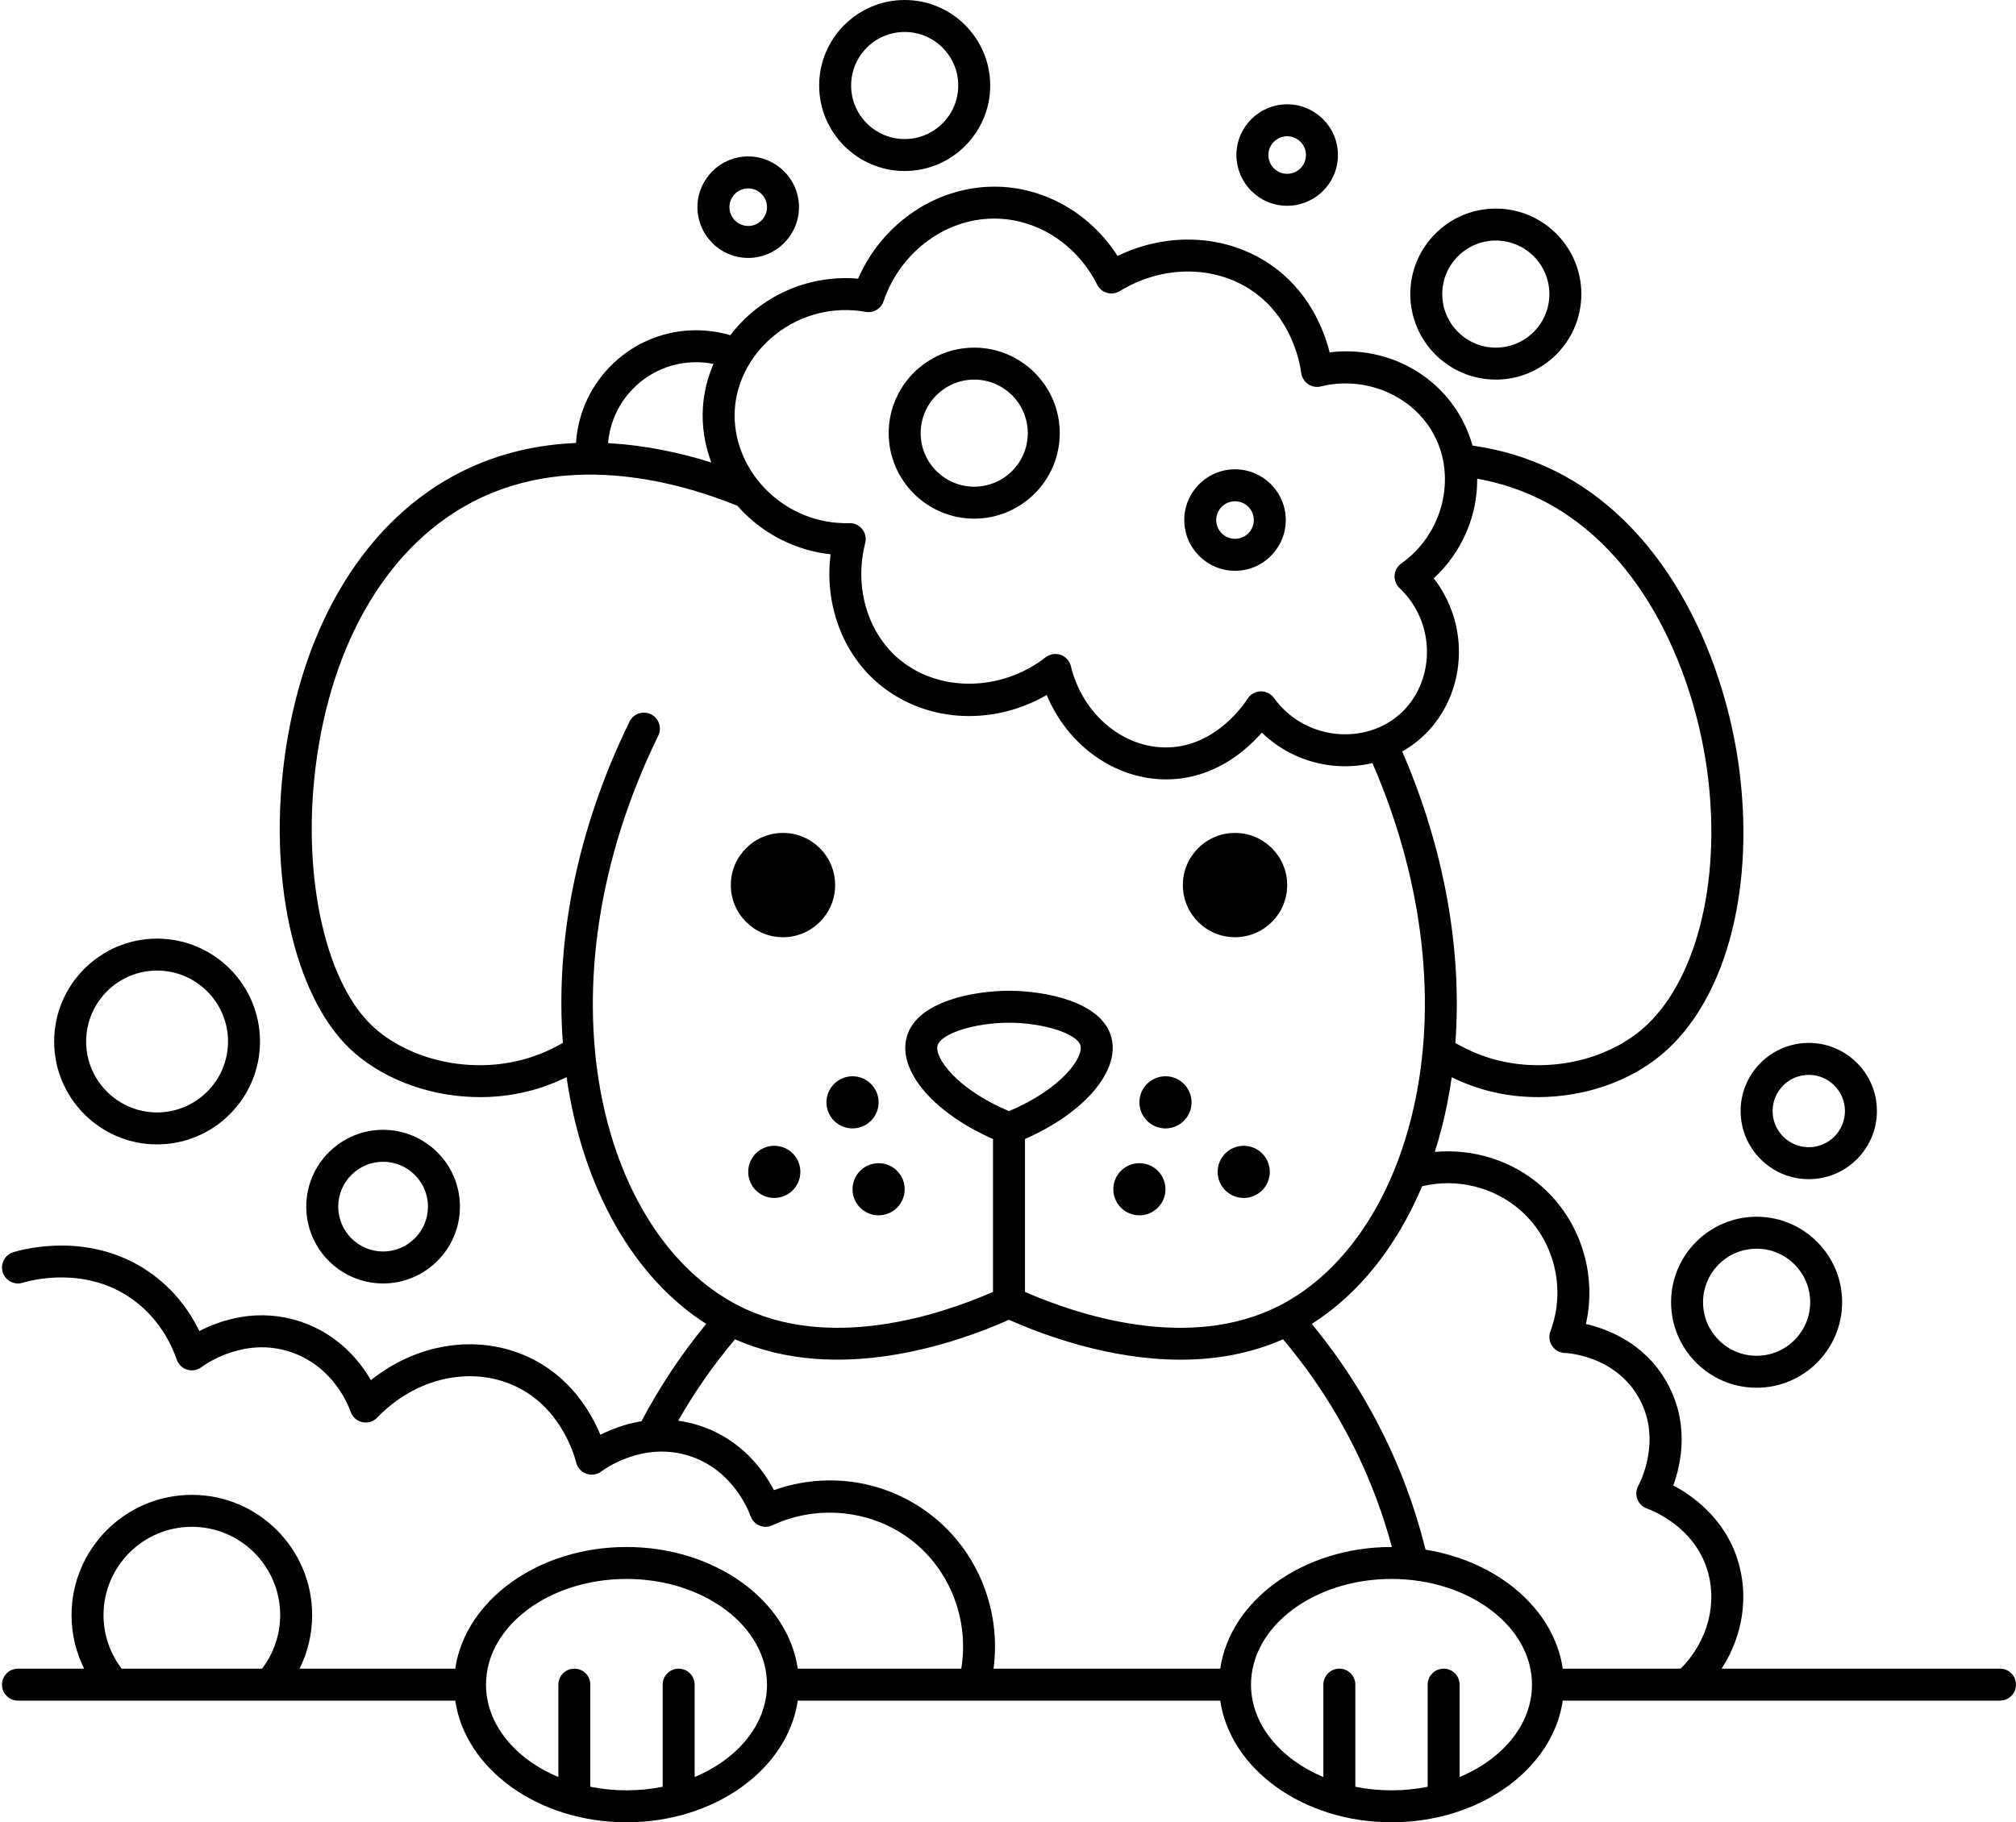 <?xml version="1.0" encoding="UTF-8"?>
<!DOCTYPE svg PUBLIC '-//W3C//DTD SVG 1.0//EN'
          'http://www.w3.org/TR/2001/REC-SVG-20010904/DTD/svg10.dtd'>
<svg height="456.1" preserveAspectRatio="xMidYMid meet" version="1.0" viewBox="-0.5 0.0 504.5 456.1" width="504.5" xmlns="http://www.w3.org/2000/svg" xmlns:xlink="http://www.w3.org/1999/xlink" zoomAndPan="magnify"
><g id="change1_1"
  ><path d="M182.387,221.544c0-7.209,5.844-13.053,13.052-13.053c7.209,0,13.053,5.844,13.053,13.053 c0,7.209-5.844,13.053-13.053,13.053C188.231,234.596,182.387,228.753,182.387,221.544z M206.317,275.93 c0,3.604,2.922,6.526,6.526,6.526c3.604,0,6.526-2.922,6.526-6.526s-2.922-6.526-6.526-6.526 C209.239,269.404,206.317,272.325,206.317,275.93z M212.843,297.684c0,3.604,2.922,6.526,6.526,6.526s6.526-2.922,6.526-6.526 c0-3.604-2.922-6.526-6.526-6.526S212.843,294.08,212.843,297.684z M193.264,286.807c-3.604,0-6.526,2.922-6.526,6.526 c0,3.604,2.922,6.526,6.526,6.526s6.526-2.922,6.526-6.526C199.79,289.729,196.869,286.807,193.264,286.807z M308.562,234.596 c7.209,0,13.052-5.844,13.052-13.053c0-7.209-5.844-13.053-13.052-13.053c-7.209,0-13.053,5.844-13.053,13.053 C295.51,228.753,301.353,234.596,308.562,234.596z M291.159,282.456c3.604,0,6.526-2.922,6.526-6.526s-2.922-6.526-6.526-6.526 c-3.604,0-6.526,2.922-6.526,6.526S287.554,282.456,291.159,282.456z M284.633,304.21c3.604,0,6.526-2.922,6.526-6.526 c0-3.604-2.922-6.526-6.526-6.526s-6.526,2.922-6.526,6.526C278.106,301.289,281.028,304.21,284.633,304.21z M310.738,286.807 c-3.604,0-6.526,2.922-6.526,6.526c0,3.604,2.922,6.526,6.526,6.526s6.526-2.922,6.526-6.526 C317.264,289.729,314.342,286.807,310.738,286.807z M504.001,421.685c0,2.209-1.791,4-4,4H390.578 c-2.492,17.121-20.755,30.456-42.857,30.456c-22.102,0-40.366-13.335-42.858-30.456H199.139 c-2.492,17.121-20.756,30.456-42.858,30.456c-22.102,0-40.365-13.335-42.857-30.456H4.001c-2.209,0-4-1.791-4-4s1.791-4,4-4h16.552 c-2.054-4.13-3.148-8.708-3.148-13.404c0-16.6,13.505-30.104,30.105-30.104s30.105,13.505,30.105,30.104 c0,4.696-1.094,9.274-3.148,13.404h38.957c2.492-17.121,20.755-30.456,42.857-30.456c22.102,0,40.366,13.335,42.858,30.456h40.91 c2.005-12.094-2.684-24.489-12.271-32.011c-9.813-7.696-23.55-9.218-34.998-3.873c-1.025,0.479-2.207,0.501-3.247,0.06 c-1.043-0.439-1.85-1.301-2.222-2.369c-0.398-1.145-4.199-11.28-14.917-14.934c-11.942-4.07-21.967,3.425-22.389,3.746 c-1.061,0.811-2.457,1.038-3.724,0.603c-1.264-0.433-2.228-1.469-2.569-2.761c-0.85-3.216-4.46-14.101-15.235-19.156 c-11.167-5.24-25.058-2.085-34.57,7.848c-0.962,1.007-2.376,1.439-3.739,1.142c-1.36-0.296-2.469-1.277-2.927-2.593 c-0.65-1.866-4.425-11.356-14.916-14.933c-11.947-4.071-21.968,3.423-22.39,3.745c-1.021,0.779-2.354,1.021-3.585,0.647 c-1.229-0.372-2.206-1.313-2.623-2.527c-1.258-3.658-4.429-10.524-11.536-15.407c-11.518-7.914-24.543-4.569-27.037-3.818 c-2.117,0.641-4.347-0.562-4.983-2.677s0.562-4.347,2.677-4.983c3.107-0.937,19.347-5.096,33.875,4.885 c6.536,4.491,10.431,10.269,12.678,14.854c5.262-2.722,14.689-5.978,25.505-2.291c9.277,3.162,14.612,9.767,17.408,14.587 c11.59-9.305,26.877-11.673,39.563-5.721c10.223,4.797,15.409,13.5,17.867,19.391c2.585-1.31,6.117-2.708,10.283-3.385 c4.557-8.641,9.984-16.818,16.205-24.372c-18.005-11.428-30.947-33.848-34.95-61.765c-3.299,1.616-6.704,2.852-10.179,3.679 c-3.747,0.891-7.61,1.323-11.465,1.323c-11.522,0-22.988-3.861-31.214-10.872c-14.567-12.416-21.756-41.644-17.887-72.728 c4.301-34.55,20.636-61.206,44.817-73.133c9.354-4.613,19.014-6.619,28.291-7.006c0.981-15.721,14.075-28.212,30.04-28.212 c2.932,0,5.801,0.421,8.567,1.242c1.857-2.444,4.052-4.679,6.552-6.627c7.269-5.664,16.382-8.333,25.428-7.533 c6.236-14.295,20.377-23.606,35.498-23.005c11.877,0.484,22.83,7.016,29.434,17.32c12.562-6.092,27.145-5.393,38.146,2.081 c9.599,6.521,13.432,16.148,14.936,22.053c13.503-1.671,26.715,4.861,33.121,16.788c1.134,2.112,2.005,4.303,2.627,6.536 c7.369,1.064,14.311,3.199,20.671,6.372c29.018,14.478,42.887,48.535,46.189,75.58c3.675,30.079-3.712,57.006-19.275,70.271 c-8.225,7.011-19.693,10.872-31.214,10.872c-3.855,0-7.717-0.432-11.465-1.323c-3.453-0.822-6.837-2.046-10.116-3.648 c-0.313,2.197-0.677,4.377-1.106,6.532c-0.837,4.203-1.884,8.263-3.125,12.158c9.57-0.881,19.288,2.124,26.606,8.508 c9.83,8.577,14.039,21.989,11.209,34.568c5.6,1.289,14.597,4.797,20.082,14.307c5.977,10.361,3.771,20.643,1.783,26.102 c4.883,2.592,12.598,8.1,15.949,18.14c3.096,9.273,1.538,19.434-3.859,27.723h69.68C502.21,417.685,504.001,419.476,504.001,421.685 z M355.377,296.938c-6.346,15.056-15.871,27.022-27.607,34.447c10.151,12.316,18.118,26.097,23.697,41.04 c1.884,5.047,3.475,10.244,4.78,15.482c18.125,2.912,32.167,14.918,34.33,29.778h29.5c6.833-6.826,9.397-16.556,6.515-25.189 c-3.42-10.243-13.078-14.22-14.979-14.913c-1.107-0.403-1.98-1.275-2.386-2.383s-0.302-2.337,0.283-3.361 c0.062-0.107,6.242-11.313,0.008-22.119c-6.049-10.486-17.932-11.036-18.435-11.055c-1.285-0.047-2.47-0.709-3.184-1.779 c-0.713-1.07-0.868-2.419-0.416-3.623c4.02-10.71,0.971-22.922-7.587-30.389C373.234,297.059,363.986,294.86,355.377,296.938z M369.161,119.823c0.089,9.215-3.739,18.359-10.874,24.93c4.141,5.321,6.401,11.976,6.306,18.831 c-0.114,8.187-3.558,15.889-9.446,21.132c-1.46,1.301-3.054,2.431-4.746,3.387c10.465,24.157,15.036,49.462,13.305,72.98 c3.552,2.036,7.257,3.528,11.046,4.429c12.547,2.982,26.537-0.099,35.638-7.854c13.34-11.37,19.826-36.184,16.524-63.214 c-3.052-24.981-15.641-56.329-41.821-69.392C380.166,122.595,374.822,120.85,369.161,119.823z M183.387,102.462 c-0.467,7.136,2.292,14.37,7.57,19.846c5.51,5.716,13.184,8.864,21.071,8.642c1.257-0.054,2.455,0.521,3.239,1.501 c0.784,0.981,1.062,2.274,0.749,3.491c-2.755,10.736,0.431,22.018,8.116,28.742c9.898,8.66,25.808,8.599,37.009-0.143 c0.713-0.557,1.582-0.847,2.461-0.847c0.442,0,0.888,0.073,1.316,0.223c1.283,0.447,2.252,1.516,2.571,2.837 c2.89,11.941,13.009,20.534,24.122,20.331c12.513-0.181,19.745-11.649,20.047-12.138c0.703-1.138,1.928-1.848,3.265-1.895 c1.351-0.032,2.607,0.579,3.387,1.665c3.594,5.006,9.203,8.271,15.391,8.956c5.977,0.661,11.86-1.136,16.125-4.933 c4.218-3.755,6.685-9.32,6.768-15.269c0.085-6.152-2.411-12.078-6.85-16.257c-0.875-0.823-1.333-1.996-1.248-3.195 c0.085-1.198,0.704-2.295,1.687-2.986c10.359-7.299,13.934-21.47,8.137-32.263c-5.24-9.753-17.122-14.818-28.257-12.045 c-1.103,0.272-2.269,0.067-3.211-0.57c-0.94-0.638-1.565-1.646-1.719-2.771c-0.433-3.168-2.597-14.018-12.319-20.622 c-9.48-6.439-22.467-6.401-33.088,0.103c-0.953,0.584-2.108,0.742-3.186,0.436c-1.076-0.307-1.975-1.051-2.478-2.051 c-4.908-9.765-14.356-16.092-24.658-16.512c-12.629-0.547-24.485,7.987-28.796,20.68c-0.638,1.879-2.55,3.002-4.509,2.648 c-7.861-1.442-16.021,0.572-22.377,5.526C187.629,88.342,183.861,95.22,183.387,102.462z M151.663,110.933 c9.547,0.504,18.435,2.505,25.846,4.83c-1.672-4.423-2.412-9.133-2.105-13.824c0.245-3.744,1.159-7.403,2.646-10.842 c-1.426-0.285-2.884-0.429-4.365-0.429C162.116,90.667,152.601,99.602,151.663,110.933z M184.218,326.76 c22.745,11.712,50.699,2.337,63.783-3.381v-38.264c-14.841-6.554-23.841-16.992-21.622-25.43 c2.424-9.224,17.246-11.685,25.622-11.685s23.198,2.461,25.622,11.686c2.219,8.437-6.781,18.875-21.622,25.429v38.264 c13.084,5.719,41.037,15.093,63.783,3.38c16.756-8.628,29.165-27.633,34.047-52.142c5.183-26.025,1.311-55.587-10.888-83.609 c-3.257,0.771-6.681,0.997-10.123,0.616c-6.657-0.737-12.829-3.671-17.551-8.239c-4.116,4.704-12.053,11.532-23.541,11.699 c-0.14,0.002-0.281,0.003-0.421,0.003c-12.874,0.001-24.678-8.57-29.86-21.124c-13.813,7.993-30.976,6.896-42.582-3.259 c-8.776-7.68-13.046-19.83-11.512-31.957c-8.355-0.912-16.235-4.745-22.157-10.889c-0.393-0.408-0.773-0.826-1.145-1.249 c-14.38-5.852-41.166-13.383-65.158-1.55c-21.724,10.715-36.456,35.115-40.418,66.946c-3.494,28.079,2.73,55.075,15.138,65.651 c9.102,7.757,23.092,10.842,35.638,7.854c3.809-0.906,7.533-2.408,11.102-4.46c-1.829-24.401,2.957-52.303,16.685-80.421 c0.969-1.984,3.367-2.807,5.35-1.84c1.985,0.97,2.809,3.364,1.84,5.35C133.345,247.39,149.631,308.948,184.218,326.76z M269.887,261.72c-0.787-2.994-9.312-5.72-17.886-5.72s-17.099,2.726-17.886,5.719c-0.774,2.946,4.584,10.778,17.886,16.416 C265.303,272.497,270.661,264.665,269.887,261.72z M248.133,417.685h56.73c2.492-17.121,20.756-30.456,42.858-30.456 c0.032,0,0.063,0.002,0.094,0.002c-1.098-4.06-2.377-8.083-3.841-12.007c-5.455-14.608-13.32-28.046-23.396-39.987 c-8.348,3.701-17.122,5.109-25.622,5.109c-17.557,0.001-33.936-5.974-42.954-9.987c-13.382,5.955-42.974,16.217-68.562,4.883 c-5.355,6.35-10.115,13.176-14.218,20.377c1.861,0.256,3.784,0.695,5.755,1.367c10.237,3.49,15.673,11.168,18.195,16.018 c13.437-4.782,28.266-2.472,39.545,6.376C244.253,388.43,250.068,403.152,248.133,417.685z M29.946,417.685h35.128 c2.933-3.839,4.542-8.532,4.542-13.404c0-12.188-9.916-22.104-22.105-22.104s-22.105,9.916-22.105,22.104 C25.404,409.152,27.013,413.845,29.946,417.685z M191.439,421.685c0-14.588-15.771-26.456-35.158-26.456 c-19.386,0-35.157,11.868-35.157,26.456c0,9.934,7.317,18.603,18.105,23.125v-23.125c0-2.209,1.791-4,4-4s4,1.791,4,4v25.563 c2.89,0.58,5.923,0.894,9.052,0.894c3.13,0,6.163-0.313,9.053-0.894v-25.563c0-2.209,1.791-4,4-4s4,1.791,4,4v23.125 C184.122,440.287,191.439,431.618,191.439,421.685z M382.878,421.685c0-14.588-15.771-26.456-35.157-26.456 c-19.387,0-35.158,11.868-35.158,26.456c0,9.934,7.317,18.602,18.105,23.125v-23.125c0-2.209,1.791-4,4-4s4,1.791,4,4v25.563 c2.89,0.58,5.923,0.894,9.053,0.894c3.129,0,6.162-0.313,9.052-0.894v-25.563c0-2.209,1.791-4,4-4s4,1.791,4,4v23.125 C375.56,440.287,382.878,431.619,382.878,421.685z M38.808,234.947c14.201,0,25.755,11.554,25.755,25.755 s-11.554,25.754-25.755,25.754s-25.754-11.553-25.754-25.754S24.606,234.947,38.808,234.947z M38.808,242.947 c-9.789,0-17.754,7.965-17.754,17.755c0,9.789,7.965,17.754,17.754,17.754c9.79,0,17.755-7.965,17.755-17.754 C56.562,250.912,48.598,242.947,38.808,242.947z M95.369,321.263c-10.603,0-19.228-8.625-19.228-19.228s8.625-19.229,19.228-19.229 s19.229,8.626,19.229,19.229S105.972,321.263,95.369,321.263z M95.369,313.263c6.191,0,11.229-5.037,11.229-11.228 c0-6.191-5.037-11.229-11.229-11.229c-6.19,0-11.228,5.037-11.228,11.229C84.142,308.226,89.179,313.263,95.369,313.263z M439.089,304.562c11.802,0,21.403,9.602,21.403,21.403s-9.602,21.403-21.403,21.403s-21.403-9.602-21.403-21.403 S427.287,304.562,439.089,304.562z M439.089,312.562c-7.391,0-13.403,6.013-13.403,13.403s6.013,13.403,13.403,13.403 s13.403-6.013,13.403-13.403S446.479,312.562,439.089,312.562z M452.142,295.158c-9.403,0-17.053-7.649-17.053-17.053 s7.649-17.053,17.053-17.053s17.053,7.649,17.053,17.053S461.545,295.158,452.142,295.158z M461.194,278.105 c0-4.991-4.062-9.053-9.053-9.053s-9.053,4.062-9.053,9.053s4.062,9.053,9.053,9.053S461.194,283.097,461.194,278.105z M225.895,0 c11.802,0,21.403,9.602,21.403,21.403s-9.602,21.403-21.403,21.403s-21.403-9.602-21.403-21.403S214.094,0,225.895,0z M225.895,8 c-7.391,0-13.403,6.013-13.403,13.403s6.013,13.403,13.403,13.403s13.403-6.013,13.403-13.403S233.286,8,225.895,8z M373.825,52.211 c11.803,0,21.404,9.602,21.404,21.403s-9.602,21.403-21.404,21.403c-11.802,0-21.403-9.602-21.403-21.403 S362.023,52.211,373.825,52.211z M373.825,60.211c-7.391,0-13.403,6.013-13.403,13.403s6.013,13.403,13.403,13.403 c7.392,0,13.404-6.013,13.404-13.403S381.217,60.211,373.825,60.211z M334.316,38.807c0,7.004-5.697,12.702-12.701,12.702 s-12.702-5.698-12.702-12.702s5.698-12.701,12.702-12.701S334.316,31.803,334.316,38.807z M326.316,38.807 c0-2.592-2.109-4.701-4.701-4.701c-2.593,0-4.702,2.109-4.702,4.701c0,2.593,2.109,4.702,4.702,4.702 C324.207,43.509,326.316,41.399,326.316,38.807z M186.738,39.158c7.004,0,12.701,5.697,12.701,12.701s-5.697,12.702-12.701,12.702 s-12.702-5.698-12.702-12.702S179.734,39.158,186.738,39.158z M186.738,47.158c-2.593,0-4.702,2.109-4.702,4.701 c0,2.593,2.109,4.702,4.702,4.702c2.592,0,4.701-2.109,4.701-4.702C191.439,49.268,189.33,47.158,186.738,47.158z M221.895,108.421 c0-11.802,9.602-21.403,21.403-21.403c11.803,0,21.404,9.602,21.404,21.403s-9.602,21.403-21.404,21.403 C231.497,129.824,221.895,120.223,221.895,108.421z M229.895,108.421c0,7.391,6.013,13.403,13.403,13.403 c7.392,0,13.404-6.013,13.404-13.403s-6.013-13.403-13.404-13.403C235.908,95.018,229.895,101.03,229.895,108.421z M295.86,130.176 c0-7.004,5.698-12.702,12.702-12.702s12.701,5.698,12.701,12.702s-5.697,12.701-12.701,12.701S295.86,137.18,295.86,130.176z M303.86,130.176c0,2.592,2.109,4.701,4.702,4.701c2.592,0,4.701-2.109,4.701-4.701c0-2.593-2.109-4.702-4.701-4.702 C305.97,125.474,303.86,127.583,303.86,130.176z"
  /></g
></svg
>
